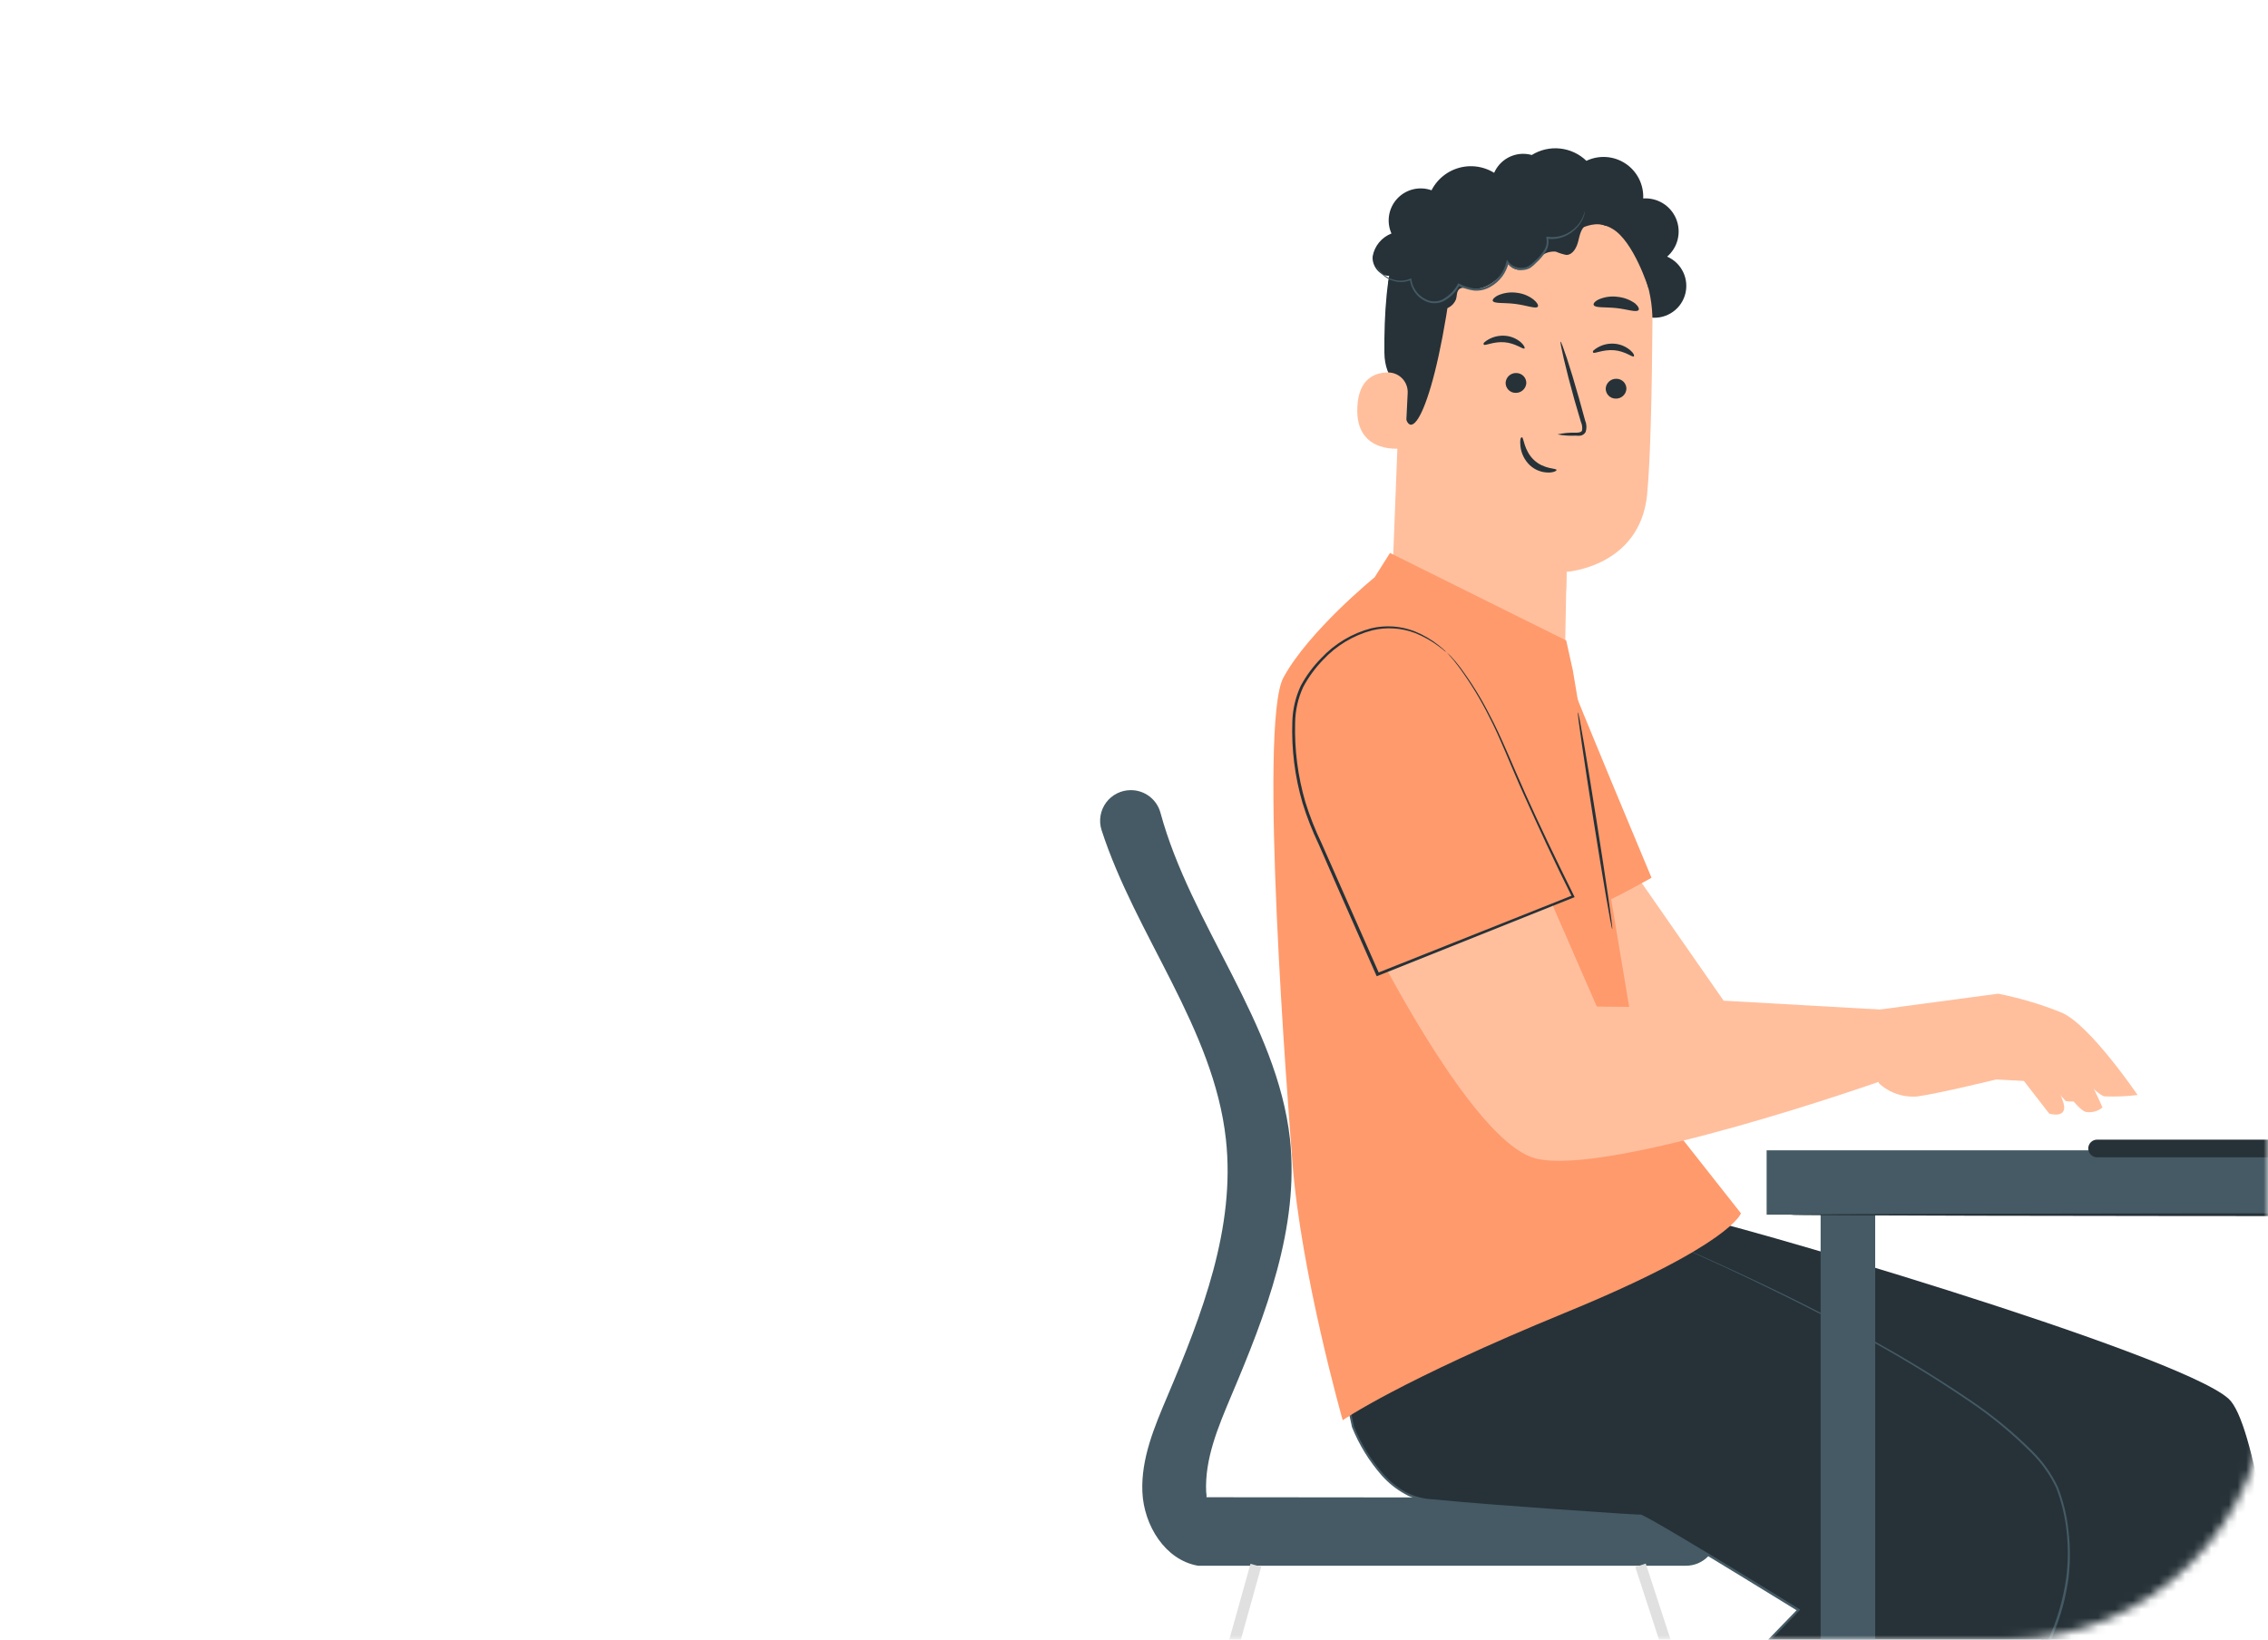 <?xml version="1.0" encoding="UTF-8"?> <svg xmlns="http://www.w3.org/2000/svg" width="260" height="188" viewBox="0 0 260 188" fill="none"> <mask id="mask0_501_48" style="mask-type:alpha" maskUnits="userSpaceOnUse" x="0" y="0" width="260" height="188"> <rect width="260" height="188" rx="30" fill="#D9D9D9"></rect> </mask> <g mask="url(#mask0_501_48)"> <path d="M138.315 171.663C138.315 171.46 138.315 171.266 138.272 171.064C138.095 167.273 139.64 163.625 141.126 160.088C145.111 150.699 148.961 140.736 147.881 130.604C146.395 117.205 136.542 106.12 133.029 93.168C132.825 92.429 132.384 91.777 131.774 91.312C131.164 90.847 130.419 90.595 129.652 90.593C129.099 90.589 128.553 90.716 128.058 90.963C127.564 91.21 127.134 91.57 126.805 92.014C126.476 92.459 126.256 92.975 126.164 93.52C126.072 94.065 126.11 94.624 126.275 95.152C130.192 107.268 139.134 117.898 140.535 130.613C141.658 140.745 137.8 150.707 133.823 160.096C132.337 163.6 130.792 167.247 130.961 171.072C131.13 174.897 133.578 178.865 137.335 179.515H193.27C193.734 179.517 194.194 179.428 194.623 179.252C195.052 179.076 195.442 178.817 195.771 178.49C196.1 178.163 196.361 177.774 196.539 177.346C196.717 176.917 196.808 176.458 196.808 175.994V175.234C196.807 174.771 196.715 174.312 196.536 173.885C196.358 173.457 196.097 173.068 195.768 172.741C195.44 172.414 195.05 172.155 194.622 171.979C194.193 171.803 193.734 171.713 193.27 171.714L138.315 171.663Z" fill="#455A64"></path> <path d="M127.06 255.604H208.316C208.886 255.598 209.445 255.456 209.949 255.19C210.453 254.925 210.886 254.542 211.212 254.076C211.613 253.514 211.876 252.866 211.979 252.184C212.081 251.501 212.021 250.804 211.803 250.15L188.669 179.27L187.47 179.667L210.596 250.589C210.751 251.053 210.795 251.547 210.723 252.031C210.651 252.516 210.466 252.976 210.182 253.375C209.972 253.677 209.694 253.926 209.369 254.101C209.045 254.275 208.684 254.371 208.316 254.38H127.06C126.699 254.376 126.344 254.288 126.024 254.12C125.704 253.953 125.428 253.712 125.22 253.417C124.937 253.034 124.747 252.591 124.664 252.122C124.58 251.654 124.606 251.172 124.738 250.715L144.579 179.642L143.355 179.296L123.472 250.327C123.287 250.974 123.254 251.655 123.376 252.317C123.497 252.979 123.77 253.604 124.173 254.143C124.504 254.597 124.939 254.966 125.441 255.22C125.943 255.474 126.498 255.606 127.06 255.604Z" fill="#E0E0E0"></path> <path d="M241.024 126.982C241.024 126.982 238.061 119.789 235.114 118.269C232.984 117.217 230.759 116.369 228.469 115.736H215.501L215.374 124.179C215.967 124.735 216.671 125.158 217.44 125.421C218.208 125.685 219.023 125.782 219.832 125.708C222.365 125.353 228.841 123.766 228.841 123.766L232.016 123.935L234.92 127.683C234.92 127.683 237.301 128.401 236.457 126.155L235.249 122.921C235.249 122.921 238.061 127.286 239.141 127.489C239.473 127.541 239.812 127.523 240.137 127.436C240.461 127.349 240.763 127.194 241.024 126.982Z" fill="#FFBF9D"></path> <path d="M187.234 99.838L197.593 114.732L215.501 115.745L215.746 123.918L202.237 126.577C198.787 127.256 195.224 127.087 191.853 126.086C188.483 125.084 185.405 123.28 182.886 120.828L180.885 102.81L187.234 99.838Z" fill="#FFBF9D"></path> <path d="M193.853 139.478C196.057 139.478 249.67 155.098 255.487 160.375C261.305 165.652 265.619 230.993 265.619 230.993L243.135 238.701C243.135 238.701 238.399 206.795 235.537 196.486C234.148 191.326 233.553 185.985 233.772 180.647L189.26 161.228L193.853 139.478Z" fill="#263238"></path> <path d="M192.502 142.931C193.499 143.37 232.455 160.003 236.119 171.148C239.099 180.233 235.638 188.228 231.467 194.476C226.764 201.526 192.257 233.019 192.257 233.019L172.779 219.088L206.172 184.606C206.172 184.606 188.652 173.799 188.053 173.799C187.453 173.799 169.242 172.592 163.467 171.942C158.072 171.325 155.125 163.6 155.125 163.6L150.321 141.437L186.449 133.095L192.502 142.931Z" fill="#263238"></path> <path d="M192.502 142.931L192.122 142.281L190.974 140.39L186.499 133.062H186.457L150.321 141.344H150.203V141.462C151.646 148.124 153.259 155.604 154.99 163.625C155.812 165.664 156.973 167.548 158.426 169.198C159.182 170.043 160.075 170.754 161.069 171.3C161.316 171.45 161.58 171.572 161.854 171.663C162.126 171.778 162.409 171.866 162.698 171.925C162.977 171.984 163.264 172.052 163.543 172.085L164.387 172.178C168.946 172.634 173.674 172.963 178.521 173.318L185.9 173.825L187.774 173.934H188.019C188.07 173.934 188.061 173.934 188.086 173.934L188.179 173.977L188.593 174.179L189.437 174.635C190.535 175.26 191.633 175.91 192.73 176.56C197.112 179.186 201.57 181.921 206.112 184.716V184.463C197.771 193.083 188.973 202.126 179.981 211.413L172.661 218.97L172.526 219.105L172.686 219.214C179.323 223.965 185.815 228.606 192.164 233.137L192.266 233.213L192.367 233.129C199.347 226.746 206.022 220.506 212.394 214.41C215.569 211.371 218.659 208.374 221.631 205.402C224.603 202.43 227.49 199.491 230.074 196.469C230.411 196.106 230.69 195.684 231.002 195.295C231.315 194.907 231.61 194.502 231.847 194.079C232.379 193.235 232.894 192.391 233.367 191.547C234.316 189.88 235.126 188.137 235.79 186.337C236.432 184.59 236.882 182.778 237.132 180.934C237.347 179.15 237.347 177.347 237.132 175.564C236.958 173.828 236.549 172.124 235.916 170.498C235.201 168.986 234.23 167.609 233.046 166.428C230.846 164.232 228.44 162.253 225.861 160.518C221.475 157.539 216.923 154.813 212.225 152.354C208.122 150.159 204.534 148.403 201.595 147.009C198.657 145.616 196.361 144.586 194.841 143.902L193.068 143.134L192.46 142.889C192.46 142.889 192.654 142.991 193.051 143.168L194.816 143.953C196.361 144.654 198.649 145.701 201.57 147.111C204.491 148.521 208.08 150.294 212.174 152.497C216.855 154.971 221.393 157.705 225.768 160.687C228.332 162.421 230.722 164.4 232.902 166.597C234.067 167.758 235.022 169.112 235.722 170.599C236.334 172.198 236.734 173.87 236.913 175.572C237.109 177.338 237.095 179.121 236.87 180.883C236.62 182.708 236.17 184.5 235.528 186.227C234.872 188.014 234.067 189.743 233.122 191.395C232.649 192.239 232.142 193.083 231.602 193.927C231.345 194.344 231.063 194.744 230.758 195.126C230.454 195.515 230.184 195.92 229.837 196.292C227.254 199.314 224.358 202.202 221.394 205.199C218.431 208.196 215.332 211.151 212.149 214.191C205.789 220.264 199.113 226.501 192.122 232.901H192.325L172.847 218.978V219.223L180.167 211.624L206.231 184.699L206.374 184.556L206.205 184.446C201.663 181.632 197.199 178.916 192.815 176.298C191.709 175.648 190.619 174.998 189.513 174.373L188.669 173.917C188.526 173.841 188.39 173.765 188.238 173.698L188.112 173.647H187.951H187.723L185.849 173.538L178.47 173.039C173.624 172.685 168.904 172.355 164.353 171.908C163.231 171.869 162.132 171.581 161.136 171.064C160.183 170.53 159.327 169.839 158.603 169.02C157.176 167.404 156.034 165.557 155.226 163.558L150.397 141.403L150.312 141.538L186.432 133.146H186.364L190.898 140.458L192.063 142.324C192.359 142.729 192.502 142.931 192.502 142.931Z" fill="#455A64"></path> <path d="M188.956 36.363C189.84 36.537 190.758 36.377 191.532 35.916C192.306 35.455 192.883 34.723 193.151 33.863C193.419 33.002 193.359 32.073 192.984 31.254C192.609 30.434 191.944 29.782 191.118 29.423C191.723 28.902 192.148 28.204 192.334 27.428C192.52 26.651 192.457 25.836 192.153 25.098C191.849 24.359 191.321 23.735 190.642 23.314C189.964 22.894 189.17 22.697 188.374 22.753C188.41 21.967 188.241 21.185 187.885 20.484C187.529 19.782 186.997 19.185 186.342 18.751C185.686 18.316 184.929 18.059 184.144 18.004C183.359 17.95 182.574 18.099 181.864 18.439C181.043 17.646 179.981 17.15 178.846 17.029C177.711 16.908 176.569 17.169 175.599 17.772C174.848 17.56 174.048 17.596 173.319 17.875C172.59 18.153 171.97 18.659 171.551 19.318C171.132 19.977 170.937 20.753 170.994 21.531C171.051 22.309 171.357 23.049 171.867 23.64" fill="#263238"></path> <path d="M174.502 21.292L175.304 21.36C179.184 21.703 182.792 23.495 185.411 26.378C188.03 29.262 189.467 33.025 189.437 36.92C189.378 44.435 189.218 52.734 188.821 56.736C187.977 65.01 179.584 65.568 179.584 65.568L179.398 75.581L159.346 73.183L160.756 36.92C160.773 28.249 165.839 21.031 174.502 21.292Z" fill="#FFBF9D"></path> <path d="M179.593 65.568C175.76 65.219 172.106 63.78 169.064 61.422C169.064 61.422 171.2 67.763 179.534 67.746L179.593 65.568Z" fill="#FFBF9D"></path> <path d="M186.449 44.604C186.425 44.914 186.281 45.202 186.047 45.407C185.814 45.612 185.509 45.718 185.199 45.701C185.048 45.699 184.899 45.667 184.76 45.606C184.622 45.546 184.496 45.459 184.392 45.35C184.287 45.24 184.206 45.111 184.152 44.97C184.097 44.829 184.072 44.679 184.076 44.528C184.1 44.218 184.244 43.93 184.478 43.724C184.711 43.519 185.015 43.414 185.326 43.43C185.477 43.432 185.626 43.465 185.765 43.525C185.903 43.585 186.028 43.673 186.133 43.782C186.237 43.891 186.319 44.02 186.373 44.161C186.428 44.302 186.453 44.453 186.449 44.604Z" fill="#263238"></path> <path d="M187.301 40.863C187.141 40.998 186.305 40.255 185.03 40.154C183.755 40.053 182.767 40.593 182.641 40.424C182.514 40.255 182.75 40.087 183.181 39.825C183.768 39.493 184.443 39.349 185.114 39.411C185.776 39.469 186.403 39.735 186.904 40.171C187.267 40.467 187.377 40.754 187.301 40.863Z" fill="#263238"></path> <path d="M174.974 43.945C174.949 44.254 174.804 44.541 174.571 44.746C174.338 44.95 174.035 45.057 173.725 45.043C173.574 45.04 173.425 45.008 173.286 44.948C173.147 44.887 173.022 44.8 172.918 44.691C172.813 44.582 172.732 44.453 172.677 44.312C172.623 44.171 172.597 44.02 172.602 43.869C172.624 43.56 172.766 43.272 172.998 43.066C173.23 42.861 173.534 42.755 173.843 42.771C173.995 42.773 174.145 42.804 174.285 42.864C174.424 42.924 174.55 43.011 174.656 43.12C174.761 43.23 174.844 43.359 174.898 43.5C174.953 43.642 174.979 43.793 174.974 43.945Z" fill="#263238"></path> <path d="M174.763 39.952C174.603 40.095 173.759 39.352 172.492 39.242C171.226 39.133 170.23 39.681 170.103 39.513C169.976 39.344 170.213 39.175 170.643 38.913C171.232 38.585 171.905 38.441 172.577 38.499C173.239 38.557 173.865 38.824 174.367 39.259C174.73 39.597 174.839 39.884 174.763 39.952Z" fill="#263238"></path> <path d="M178.546 49.805C179.235 49.649 179.942 49.584 180.648 49.611C180.977 49.611 181.29 49.568 181.366 49.349C181.419 49.016 181.372 48.675 181.231 48.369L180.488 45.837C179.466 42.189 178.799 39.209 178.9 39.166C179.002 39.124 179.998 42.045 181.02 45.693C181.264 46.588 181.501 47.441 181.72 48.226C181.893 48.636 181.914 49.094 181.779 49.518C181.721 49.627 181.64 49.723 181.54 49.797C181.441 49.871 181.327 49.923 181.205 49.948C181.02 49.972 180.833 49.972 180.648 49.948C179.944 49.985 179.238 49.937 178.546 49.805Z" fill="#263238"></path> <path d="M176.3 35.147C176.106 35.46 175.042 35.012 173.699 34.843C172.357 34.675 171.209 34.843 171.116 34.464C171.116 34.295 171.344 34.024 171.85 33.813C172.501 33.552 173.209 33.468 173.902 33.569C174.59 33.649 175.244 33.914 175.793 34.337C176.216 34.675 176.384 35.004 176.3 35.147Z" fill="#263238"></path> <path d="M187.825 35.57C187.529 35.84 186.508 35.443 185.241 35.316C183.975 35.19 182.894 35.316 182.708 34.987C182.615 34.827 182.809 34.548 183.299 34.32C183.975 34.032 184.716 33.933 185.444 34.033C186.169 34.106 186.862 34.368 187.453 34.793C187.833 35.13 187.96 35.443 187.825 35.57Z" fill="#263238"></path> <path d="M188.981 33.053C188.981 33.053 187.293 27.667 184.853 26.24C181.957 24.501 180.361 27.709 177.541 26.654C174.721 25.598 171.96 23.927 168.811 25.894C165.366 28.055 166.725 29.904 166.202 33.56C164.074 48.395 160.984 52.371 160.824 45.279C160.824 44.502 158.73 43.7 158.705 40.424C158.662 36.203 158.958 31.044 160.157 28.131C161.178 25.683 162.766 24.07 165.51 22.373C169.849 19.705 175.447 20.136 179.204 20.853C182.961 21.571 189.902 26.586 188.981 33.053Z" fill="#263238"></path> <path d="M161.373 45.085C161.391 44.78 161.347 44.474 161.243 44.186C161.139 43.898 160.977 43.635 160.767 43.412C160.558 43.189 160.305 43.011 160.024 42.889C159.744 42.768 159.441 42.705 159.135 42.704C157.582 42.704 155.758 43.439 155.606 46.639C155.285 52.321 161.052 51.468 161.069 51.308C161.085 51.147 161.263 47.483 161.373 45.085Z" fill="#FFBF9D"></path> <path d="M159.954 49.121C159.954 49.121 159.853 49.18 159.684 49.247C159.446 49.344 159.179 49.344 158.941 49.247C158.587 48.994 158.306 48.651 158.128 48.253C157.95 47.855 157.881 47.418 157.928 46.985C157.942 46.496 158.066 46.017 158.291 45.583C158.355 45.409 158.46 45.253 158.596 45.129C158.733 45.004 158.898 44.913 159.076 44.865C159.191 44.843 159.31 44.861 159.414 44.916C159.517 44.972 159.597 45.061 159.642 45.169C159.71 45.338 159.642 45.448 159.701 45.456C159.76 45.465 159.828 45.372 159.794 45.136C159.771 44.992 159.7 44.861 159.591 44.764C159.44 44.639 159.247 44.575 159.051 44.587C158.814 44.623 158.59 44.72 158.4 44.868C158.211 45.016 158.063 45.209 157.97 45.431C157.697 45.907 157.546 46.444 157.531 46.993C157.47 47.498 157.562 48.009 157.795 48.461C158.029 48.913 158.393 49.284 158.84 49.526C158.99 49.579 159.15 49.598 159.308 49.581C159.466 49.563 159.617 49.51 159.752 49.425C159.938 49.256 159.971 49.129 159.954 49.121Z" fill="#FFBF9D"></path> <path d="M162.453 34.109C163.099 34.734 163.892 35.187 164.758 35.426C165.192 35.533 165.65 35.479 166.048 35.274C166.445 35.069 166.755 34.727 166.919 34.312C167.029 33.923 166.97 33.467 167.257 33.172C167.544 32.876 168.161 33.003 168.625 33.096C170.263 33.417 172.348 31.77 172.906 30.2C173.095 30.525 173.401 30.766 173.762 30.874C174.122 30.982 174.51 30.949 174.847 30.782C175.395 30.505 175.892 30.137 176.317 29.693C176.562 29.398 176.875 29.167 177.23 29.02C177.584 28.873 177.969 28.814 178.351 28.849C178.739 29.018 179.144 29.146 179.559 29.229C180.31 29.229 180.749 28.385 180.926 27.659C181.104 26.932 181.264 26.08 181.931 25.733C182.603 25.537 183.323 25.581 183.966 25.86C184.641 26.021 185.536 25.936 185.773 25.278C185.859 24.921 185.802 24.545 185.612 24.231C185.211 23.503 184.576 22.932 183.81 22.61C183.044 22.288 182.191 22.235 181.391 22.458C181.196 21.489 180.718 20.601 180.018 19.904C179.318 19.208 178.427 18.735 177.458 18.545C176.489 18.355 175.485 18.457 174.574 18.838C173.663 19.219 172.886 19.861 172.34 20.685C171.786 20.085 171.096 19.628 170.328 19.353C169.56 19.078 168.737 18.992 167.929 19.103C167.121 19.214 166.351 19.519 165.686 19.991C165.021 20.463 164.479 21.09 164.108 21.816C163.43 21.573 162.696 21.534 161.997 21.705C161.297 21.876 160.663 22.248 160.174 22.776C159.685 23.305 159.361 23.965 159.244 24.675C159.127 25.386 159.221 26.115 159.515 26.772C158.964 26.986 158.477 27.337 158.1 27.792C157.723 28.247 157.469 28.791 157.362 29.372C157.235 30.538 158.274 31.812 159.43 31.601C159.161 32.043 159.069 32.571 159.175 33.078C159.281 33.584 159.576 34.032 159.999 34.329C160.423 34.626 160.945 34.75 161.457 34.676C161.969 34.602 162.434 34.336 162.757 33.932" fill="#263238"></path> <path d="M181.678 24.231C181.682 24.264 181.682 24.298 181.678 24.332C181.666 24.435 181.646 24.536 181.619 24.636C181.506 25.012 181.335 25.368 181.113 25.691C180.754 26.2 180.283 26.619 179.737 26.916C179.015 27.327 178.178 27.487 177.356 27.372L177.465 27.262C177.528 27.525 177.538 27.797 177.494 28.064C177.451 28.331 177.355 28.586 177.212 28.815C176.913 29.299 176.547 29.737 176.123 30.116C175.913 30.339 175.681 30.54 175.431 30.715C175.145 30.87 174.827 30.957 174.502 30.968C174.161 30.985 173.821 30.916 173.513 30.769C173.205 30.622 172.938 30.4 172.737 30.124L172.948 30.082C172.822 30.666 172.572 31.216 172.217 31.696C171.862 32.176 171.409 32.576 170.888 32.868C170.312 33.215 169.642 33.371 168.972 33.315C168.348 33.227 167.743 33.036 167.182 32.75L167.334 32.691C166.984 33.353 166.469 33.914 165.839 34.32C165.552 34.529 165.221 34.67 164.872 34.733C164.522 34.796 164.163 34.779 163.821 34.683C163.237 34.504 162.718 34.158 162.329 33.686C161.941 33.215 161.699 32.64 161.635 32.032L161.753 32.1C161.131 32.366 160.435 32.407 159.786 32.218C159.298 32.083 158.85 31.834 158.477 31.492C158.242 31.277 158.048 31.023 157.903 30.74C157.858 30.641 157.819 30.54 157.785 30.436C157.977 30.808 158.234 31.143 158.544 31.424C158.914 31.738 159.35 31.963 159.819 32.083C160.439 32.25 161.096 32.202 161.685 31.948L161.795 31.897V32.015C161.865 32.583 162.099 33.118 162.468 33.556C162.836 33.994 163.324 34.315 163.872 34.481C164.184 34.563 164.511 34.574 164.829 34.513C165.146 34.452 165.445 34.319 165.704 34.126C166.296 33.737 166.781 33.206 167.114 32.581L167.165 32.48L167.275 32.53C167.804 32.801 168.375 32.983 168.963 33.071C169.584 33.124 170.206 32.976 170.736 32.648C171.225 32.371 171.651 31.995 171.987 31.545C172.322 31.094 172.561 30.579 172.687 30.031L172.746 29.769L172.898 29.989C173.079 30.227 173.317 30.417 173.589 30.542C173.862 30.667 174.16 30.724 174.46 30.706C174.755 30.709 175.047 30.633 175.304 30.487C175.544 30.33 175.762 30.143 175.954 29.93C176.372 29.57 176.734 29.148 177.026 28.68C177.157 28.474 177.246 28.244 177.288 28.004C177.33 27.763 177.324 27.517 177.271 27.279V27.144H177.415C178.195 27.257 178.991 27.118 179.686 26.747C180.221 26.462 180.688 26.065 181.054 25.582C181.335 25.169 181.547 24.713 181.678 24.231Z" fill="#455A64"></path> <path d="M178.436 53.883C178.436 53.663 177.009 53.832 175.852 52.743C174.696 51.654 174.67 50.117 174.476 50.134C174.282 50.151 174.24 50.497 174.299 51.139C174.385 51.974 174.765 52.752 175.371 53.334C175.955 53.879 176.725 54.181 177.524 54.178C178.124 54.178 178.461 53.975 178.436 53.883Z" fill="#263238"></path> <path d="M180.311 76.873L179.551 73.437L159.347 63.398L157.582 66.193C157.582 66.193 150.025 72.348 147.13 77.684C144.234 83.02 147.661 126.755 148.151 133.138C149.122 145.996 153.926 162.832 153.926 162.832C153.926 162.832 160.41 158.315 179.483 150.488C198.556 142.661 199.578 139.107 199.578 139.107L188.34 124.855L180.311 76.873Z" fill="#FF9A6C"></path> <path d="M180.041 78.08C180.15 78.714 189.328 100.64 189.328 100.64C189.328 100.64 184.583 103.291 183.916 103.418C183.249 103.545 180.041 78.08 180.041 78.08Z" fill="#FF9A6C"></path> <path d="M180.885 81.677C180.792 81.677 181.602 87.258 182.692 94.122C183.781 100.987 184.735 106.525 184.828 106.517C184.92 106.508 184.11 100.927 183.021 94.063C181.932 87.199 181.011 81.66 180.885 81.677Z" fill="#263238"></path> <path d="M245.052 125.547C245.052 125.547 239.606 117.518 236.364 116.108C234.004 115.152 231.558 114.423 229.06 113.929L215.374 115.762L215.619 123.934C216.295 124.485 217.081 124.886 217.924 125.11C218.766 125.334 219.647 125.377 220.508 125.235C223.235 124.661 229.998 122.482 229.998 122.482L233.417 122.432L236.794 126.231C236.794 126.231 239.386 126.822 238.323 124.483C237.259 122.145 236.786 121.106 236.786 121.106C236.786 121.106 240.163 125.572 241.294 125.707C242.549 125.754 243.805 125.7 245.052 125.547Z" fill="#FFBF9D"></path> <path d="M173.505 93.379L182.995 115.432L215.476 115.745L215.72 123.918C215.72 123.918 184.397 134.961 176.038 132.817C167.679 130.672 153.867 101.181 153.867 101.181L173.505 93.379Z" fill="#FFBF9D"></path> <path d="M165.822 74.779C166.667 75.581 169.647 79.001 172.779 86.523C175.912 94.046 180.311 102.785 180.311 102.785L157.911 111.709C157.911 111.709 152.845 99.965 150.439 94.739C148.632 90.762 147.374 82.918 149.012 79.144C150.65 75.37 158.029 67.704 165.822 74.779Z" fill="#FF9A6C"></path> <path d="M165.822 74.779C165.759 74.71 165.691 74.646 165.62 74.585C165.476 74.458 165.274 74.264 164.987 74.036C164.15 73.362 163.22 72.813 162.226 72.406C160.629 71.77 158.875 71.64 157.202 72.035C155.003 72.612 153.012 73.801 151.461 75.463C150.537 76.4 149.749 77.463 149.122 78.621C148.517 79.921 148.187 81.332 148.151 82.766C148.044 85.904 148.437 89.039 149.316 92.053C149.816 93.673 150.434 95.253 151.165 96.782C151.841 98.341 152.55 99.965 153.293 101.653C154.734 104.935 156.223 108.312 157.759 111.785L157.827 111.928L157.979 111.869L158.3 111.743L180.361 102.92L180.513 102.861L180.446 102.717C178.352 98.496 176.494 94.62 174.916 91.116C173.337 87.612 172.104 84.472 170.787 82.006C169.809 80.075 168.667 78.23 167.376 76.493C167.031 76.037 166.662 75.6 166.27 75.184C166.131 75.042 165.984 74.906 165.831 74.779L165.932 74.889L166.228 75.218C166.489 75.505 166.852 75.953 167.3 76.552C168.576 78.302 169.706 80.155 170.677 82.091C171.969 84.548 173.151 87.705 174.738 91.218C176.326 94.73 178.115 98.647 180.226 102.852L180.302 102.641L158.232 111.422L157.903 111.557L158.114 111.641C156.586 108.163 155.083 104.76 153.639 101.51C152.913 99.86 152.201 98.251 151.503 96.68C150.774 95.165 150.156 93.599 149.654 91.994C148.78 89.013 148.381 85.913 148.472 82.808C148.498 81.41 148.814 80.033 149.401 78.764C150.012 77.625 150.779 76.576 151.68 75.649C153.196 74.016 155.143 72.846 157.295 72.271C158.935 71.874 160.657 71.983 162.234 72.584C163.22 72.978 164.149 73.503 164.995 74.146C165.29 74.365 165.502 74.551 165.645 74.669L165.822 74.779Z" fill="#263238"></path> <path d="M230.699 118.058C231.893 118.138 233.064 118.423 234.16 118.903C235.209 119.488 236.144 120.258 236.921 121.174C236.81 120.823 236.62 120.502 236.364 120.237C235.797 119.561 235.099 119.006 234.312 118.607C233.524 118.207 232.662 117.974 231.779 117.923C231.414 117.889 231.045 117.935 230.699 118.058Z" fill="#FFBF9D"></path> <path d="M177.955 103.722C177.969 103.801 177.995 103.878 178.031 103.95L178.276 104.592C178.521 105.183 178.858 105.993 179.272 107.006C180.159 109.1 181.391 112.072 182.86 115.492V115.576H182.962L192.823 115.686L208.823 115.796H213.669H214.986C215.137 115.816 215.291 115.816 215.442 115.796H214.986H213.669L208.823 115.694L192.832 115.492L182.962 115.407L183.097 115.5L179.399 107.057L178.335 104.684C178.208 104.431 178.115 104.22 178.039 104.051C177.963 103.882 177.963 103.714 177.955 103.722Z" fill="#FFBF9D"></path> <path d="M208.713 133.956H214.969V255.46H208.713V133.956Z" fill="#455A64"></path> <path d="M202.524 131.888H487.257V139.267H202.524V131.888Z" fill="#455A64"></path> <path d="M205.268 139.276C205.268 139.368 238.491 139.436 279.474 139.436C320.456 139.436 353.68 139.368 353.68 139.276C353.68 139.183 320.465 139.107 279.474 139.107C238.483 139.107 205.268 139.183 205.268 139.276Z" fill="#263238"></path> <path d="M287.224 88.702C287.042 88.664 286.853 88.664 286.67 88.701C286.487 88.737 286.314 88.811 286.16 88.917C286.006 89.022 285.875 89.158 285.775 89.315C285.675 89.473 285.608 89.649 285.578 89.833L277.869 130.664H240.408C240.139 130.664 239.881 130.77 239.691 130.96C239.501 131.15 239.394 131.408 239.394 131.677C239.394 131.946 239.501 132.203 239.691 132.393C239.881 132.583 240.139 132.69 240.408 132.69H280.174V132.53H280.36L288.322 90.314C288.356 90.136 288.355 89.953 288.318 89.776C288.282 89.598 288.21 89.43 288.108 89.28C288.006 89.13 287.876 89.002 287.724 88.903C287.572 88.803 287.402 88.735 287.224 88.702Z" fill="#263238"></path> </g> </svg> 